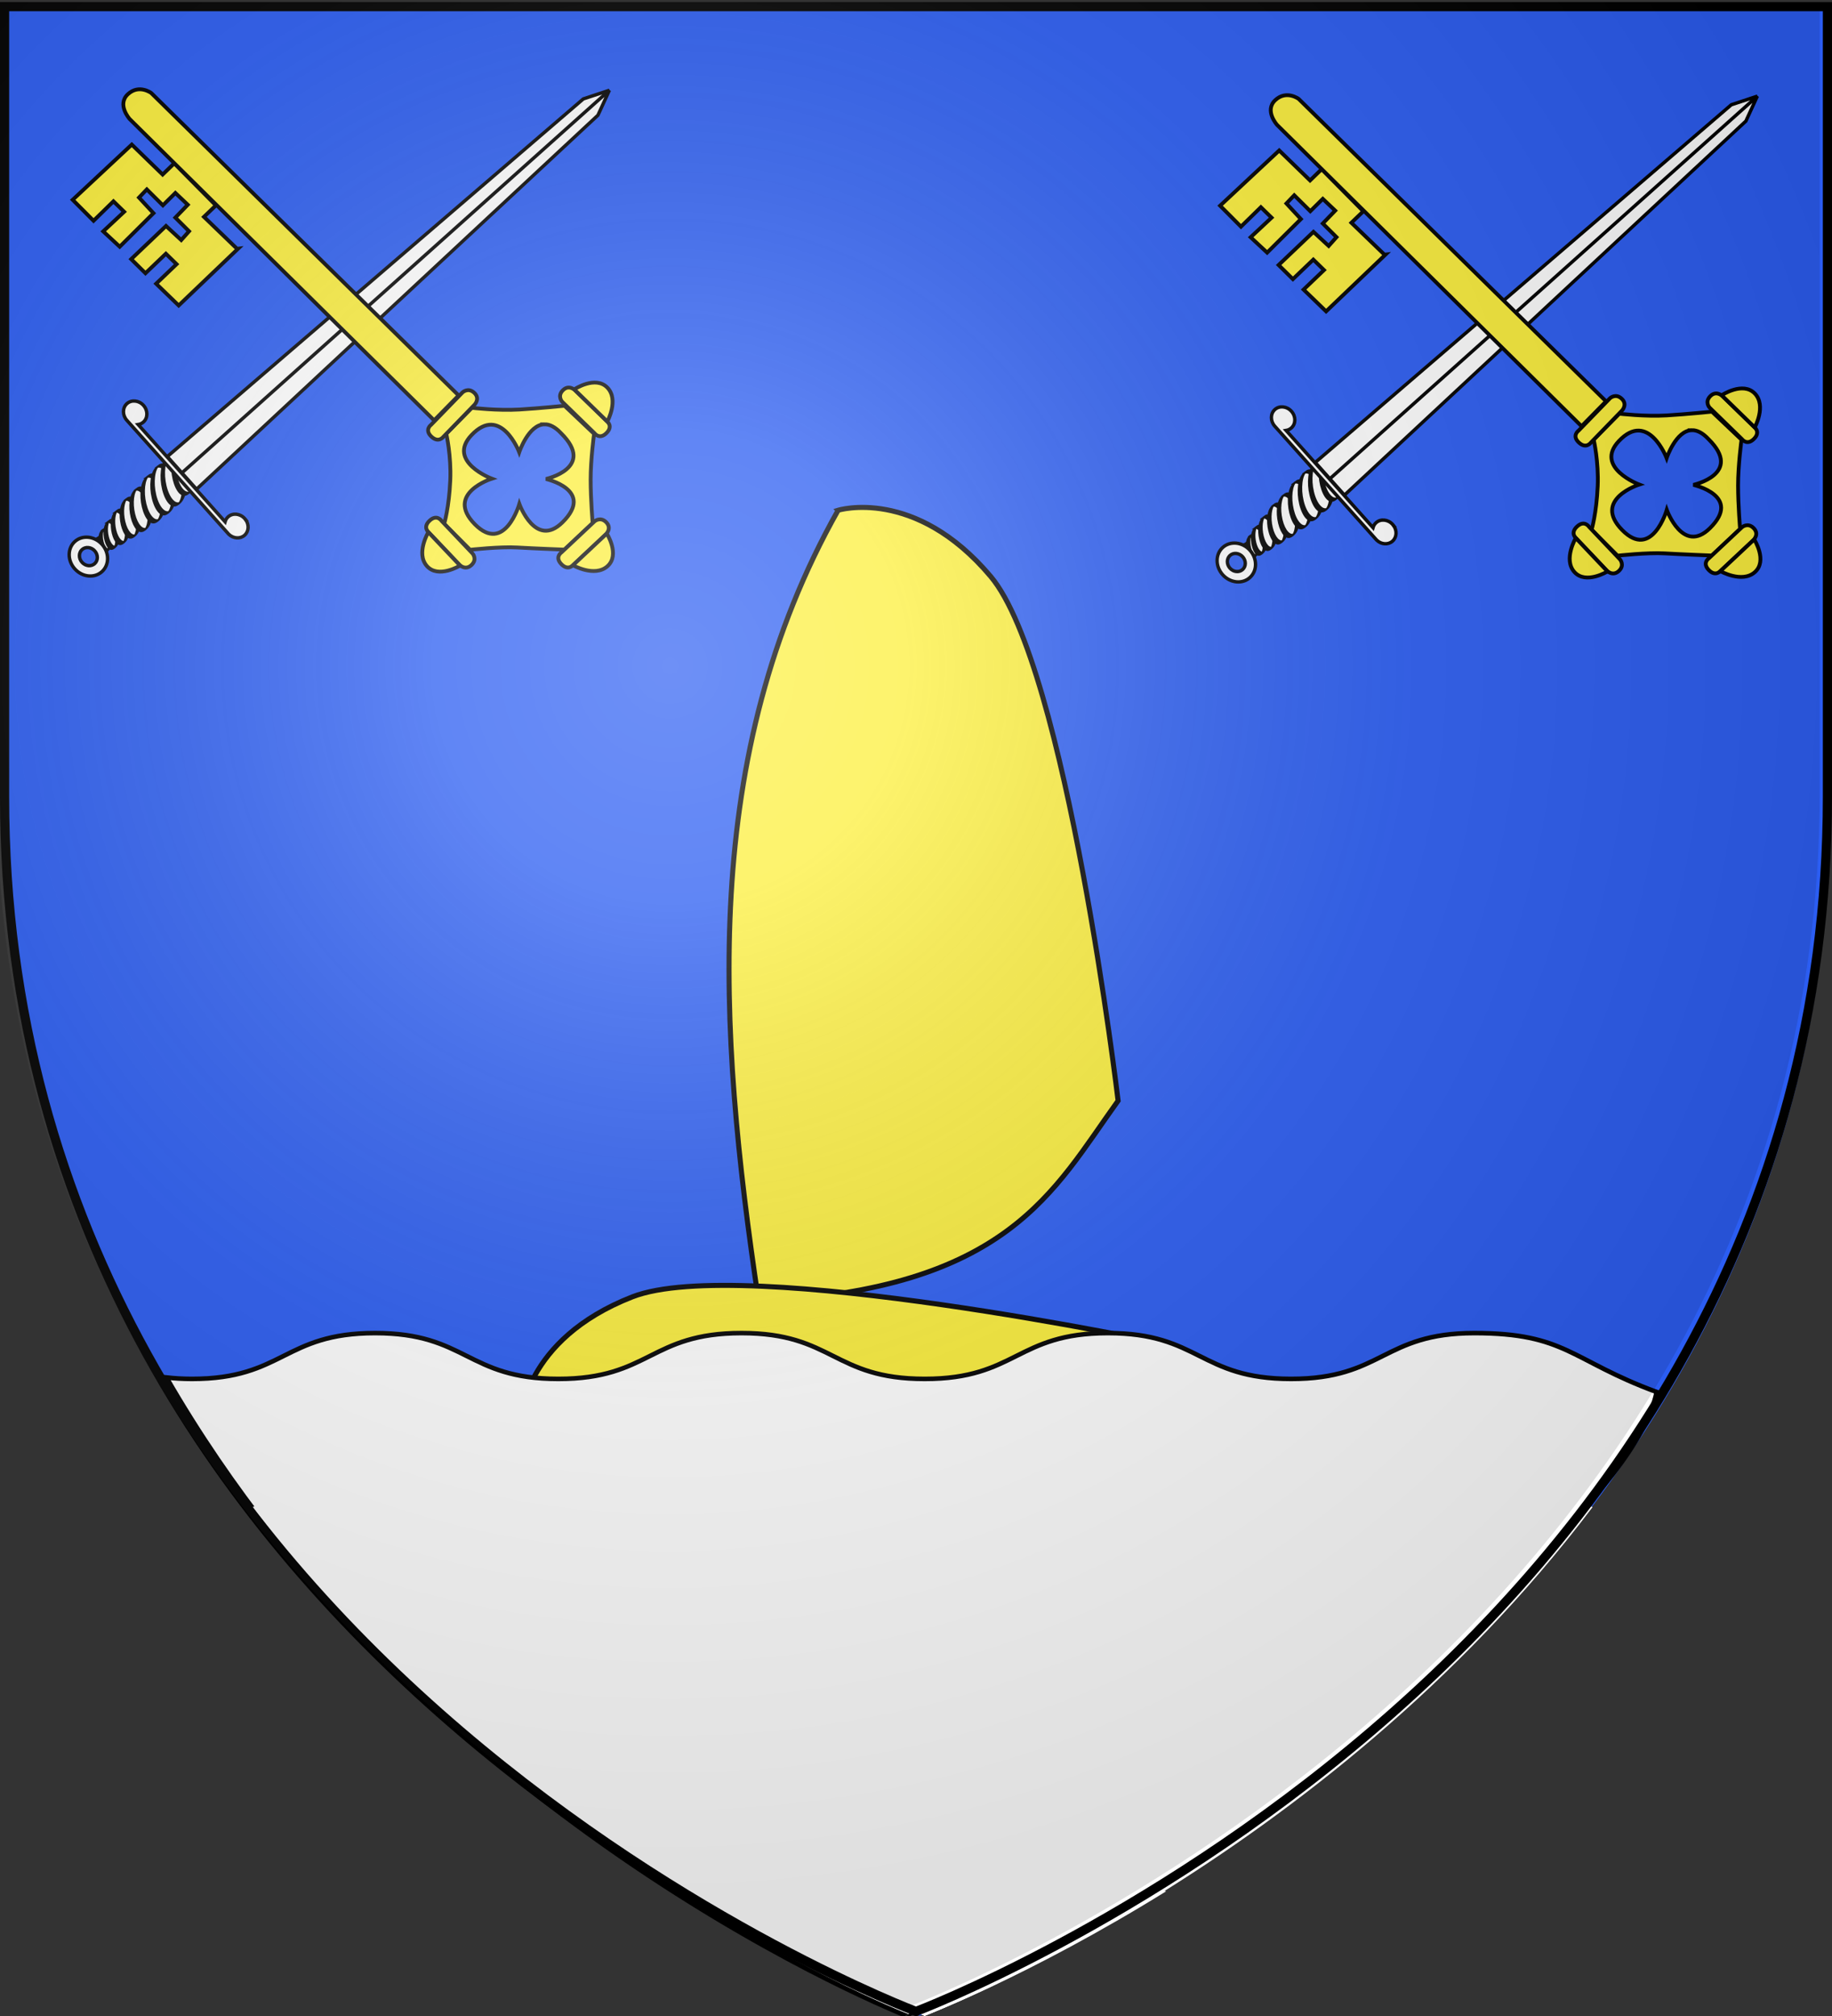 <svg xmlns="http://www.w3.org/2000/svg" xmlns:xlink="http://www.w3.org/1999/xlink" width="600" height="660" version="1.0"><rect width="100%" height="100%" fill="#333333" stroke="none"/><desc>Flag of Canton of Valais (Wallis)</desc><defs><radialGradient xlink:href="#a" id="b" cx="221.445" cy="226.331" r="300" fx="221.445" fy="226.331" gradientTransform="matrix(1.353 0 0 1.349 -77.63 -85.747)" gradientUnits="userSpaceOnUse"/><linearGradient id="a"><stop offset="0" style="stop-color:#fff;stop-opacity:.314"/><stop offset=".19" style="stop-color:#fff;stop-opacity:.251"/><stop offset=".6" style="stop-color:#6b6b6b;stop-opacity:.125"/><stop offset="1" style="stop-color:#000;stop-opacity:.125"/></linearGradient></defs><path d="M301.143 659.929s298.5-112.32 298.5-397.772V3.605h-597v258.552c0 285.451 298.5 397.772 298.5 397.772" style="fill:#2b5df2;fill-opacity:1;fill-rule:evenodd;stroke:none;stroke-width:1px;stroke-linecap:butt;stroke-linejoin:miter;stroke-opacity:1;display:inline"/><path d="M274.49 167.047c-45.222 80.241-39.517 168.97-26.024 258.997 81.82-3.965 96.48-36.208 117.727-65.678 0 0-16.91-142.176-41.725-171.638-24.814-29.461-49.978-21.681-49.978-21.681z" style="fill:#fcef3c;fill-opacity:1;stroke:#000;stroke-width:1.654;stroke-linecap:butt;stroke-linejoin:miter;stroke-miterlimit:4;stroke-opacity:1;stroke-dasharray:none"/><path d="M170.498 464.92c61.442 68.62 147.295 91.745 236.88 107.912 22.55-78.75-3.267-102.999-24.342-132.592 0 0-140.064-29.698-175.939-15.673-35.875 14.024-36.599 40.354-36.599 40.354z" style="fill:#fcef3c;fill-opacity:1;stroke:#000;stroke-width:1.654;stroke-linecap:butt;stroke-linejoin:miter;stroke-miterlimit:4;stroke-opacity:1;stroke-dasharray:none"/><path d="M122.857 436.429c-30 0-30 15-60 15-3.083 0-5.83-.185-8.344-.47 85.03 147.514 242.344 208.97 242.344 208.97.09.226 232.839-141.592 245.714-204.215-28.15-10.372-29.714-19.285-59.714-19.285s-30 15-60 15-30-15-60-15-30 15-60 15-30-15-60-15-30 15-60 15-30-15-60-15z" style="fill:#fff;fill-opacity:1;fill-rule:evenodd;stroke:#000;stroke-width:1.5;stroke-linecap:butt;stroke-linejoin:miter;stroke-miterlimit:4;stroke-dasharray:none;stroke-opacity:1;display:inline"/><path d="M122.857 481.429c-21.38 0-27.533 7.59-40.156 11.968C171.142 610.356 302.857 659.93 302.857 659.93s130.287-49.573 218.728-166.532c-12.623-4.378-17.349-11.968-38.728-11.968-30 0-30 15-60 15s-30-15-60-15-30 15-60 15-30-15-60-15-30 15-60 15-30-15-60-15" style="fill:#fff;fill-opacity:1;fill-rule:evenodd;stroke:none;stroke-width:1.5;stroke-linecap:butt;stroke-linejoin:miter;stroke-miterlimit:4;stroke-dasharray:none;stroke-opacity:1;display:inline"/><path d="M122.857 526.429c-4.521 0-8.355.327-11.719.906 85.676 92.676 191.72 132.594 191.72 132.594S406.9 620.01 492.575 527.335c-3.364-.579-12.34-.906-16.862-.906-30 0-22.857 15-52.857 15s-30-15-60-15-30 15-60 15-30-15-60-15-30 15-60 15-30-15-60-15" style="fill:#fff;fill-opacity:1;fill-rule:evenodd;stroke:none;stroke-width:1.5;stroke-linecap:butt;stroke-linejoin:miter;stroke-miterlimit:4;stroke-dasharray:none;stroke-opacity:1;display:inline"/><path d="M242.857 571.429c-30 0-30 15-60 15-2.52 0-4.805-.119-6.937-.313 66.496 51.038 126.937 73.813 126.937 73.813s58.442-22.775 124.938-73.813c-2.133.194-9.56.313-12.08.313-30 0-22.858-15-52.858-15s-30 15-60 15-30-15-60-15" style="fill:#fff;fill-rule:evenodd;stroke:none;stroke-width:1.5;stroke-linecap:butt;stroke-linejoin:miter;stroke-miterlimit:4;stroke-dasharray:none;stroke-opacity:1;display:inline;fill-opacity:1"/><path d="M242.857 616.429c-8.181 0-14.126 1.127-19.062 2.75 45.052 27.927 79.062 40.75 79.062 40.75s34.01-12.823 79.063-40.75c-4.936-1.623-10.882-2.75-19.063-2.75-30 0-30 15-60 15s-30-15-60-15" style="fill:#fff;fill-rule:evenodd;stroke:none;stroke-width:1.5;stroke-linecap:butt;stroke-linejoin:miter;stroke-miterlimit:4;stroke-dasharray:none;stroke-opacity:1;display:inline;fill-opacity:1"/><path d="M300 658.5S1.5 546.18 1.5 260.728V2.176h597v258.552C598.5 546.18 300 658.5 300 658.5z" style="opacity:1;fill:none;fill-opacity:1;fill-rule:evenodd;stroke:#000;stroke-width:3;stroke-linecap:butt;stroke-linejoin:miter;stroke-miterlimit:4;stroke-dasharray:none;stroke-opacity:1"/><g style="display:inline"><g style="fill:#fff;fill-opacity:1;stroke:#000;stroke-width:1.004;stroke-miterlimit:4;stroke-opacity:1;stroke-dasharray:none"><path d="M34.91 132.143c.002.789-3.276 1.429-7.32 1.429s-7.323-.64-7.322-1.43c-.001-.788 3.277-1.428 7.321-1.428 4.045 0 7.323.64 7.322 1.429z" style="fill:#fff;fill-opacity:1;fill-rule:evenodd;stroke:#000;stroke-width:2.123;stroke-linecap:butt;stroke-linejoin:miter;stroke-miterlimit:4;stroke-opacity:1;stroke-dasharray:none" transform="matrix(-.083 -.343 -.671 .534 123.384 117.538)"/><path d="M34.91 132.143c.002.789-3.276 1.429-7.32 1.429s-7.323-.64-7.322-1.43c-.001-.788 3.277-1.428 7.321-1.428 4.045 0 7.323.64 7.322 1.429z" style="fill:#fff;fill-opacity:1;fill-rule:evenodd;stroke:#000;stroke-width:1.573;stroke-linecap:butt;stroke-linejoin:miter;stroke-miterlimit:4;stroke-opacity:1;stroke-dasharray:none" transform="matrix(-.111 -.459 -.912 .726 158.085 93.546)"/><path d="M34.91 132.143c.002.789-3.276 1.429-7.32 1.429s-7.323-.64-7.322-1.43c-.001-.788 3.277-1.428 7.321-1.428 4.045 0 7.323.64 7.322 1.429z" style="fill:#fff;fill-opacity:1;fill-rule:evenodd;stroke:#000;stroke-width:1.248;stroke-linecap:butt;stroke-linejoin:miter;stroke-miterlimit:4;stroke-opacity:1;stroke-dasharray:none" transform="matrix(-.139 -.576 -1.156 .92 193.16 69.252)"/><path d="M34.91 132.143c.002.789-3.276 1.429-7.32 1.429s-7.323-.64-7.322-1.43c-.001-.788 3.277-1.428 7.321-1.428 4.045 0 7.323.64 7.322 1.429z" style="fill:#fff;fill-opacity:1;fill-rule:evenodd;stroke:#000;stroke-width:1.034;stroke-linecap:butt;stroke-linejoin:miter;stroke-miterlimit:4;stroke-opacity:1;stroke-dasharray:none" transform="matrix(-.167 -.692 -1.401 1.115 229.087 44.22)"/><path d="M34.91 132.143c.002.789-3.276 1.429-7.32 1.429s-7.323-.64-7.322-1.43c-.001-.788 3.277-1.428 7.321-1.428 4.045 0 7.323.64 7.322 1.429z" style="fill:#fff;fill-opacity:1;fill-rule:evenodd;stroke:#000;stroke-width:.883;stroke-linecap:butt;stroke-linejoin:miter;stroke-miterlimit:4;stroke-opacity:1;stroke-dasharray:none" transform="matrix(-.195 -.808 -1.645 1.309 265.421 18.776)"/><path d="M34.91 132.143c.002.789-3.276 1.429-7.32 1.429s-7.323-.64-7.322-1.43c-.001-.788 3.277-1.428 7.321-1.428 4.045 0 7.323.64 7.322 1.429z" style="fill:#fff;fill-opacity:1;fill-rule:evenodd;stroke:#000;stroke-width:.805;stroke-linecap:butt;stroke-linejoin:miter;stroke-miterlimit:4;stroke-opacity:1;stroke-dasharray:none" transform="matrix(-.213 -.884 -1.81 1.44 291.167 .844)"/><path d="M34.91 132.143c.002.789-3.276 1.429-7.32 1.429s-7.323-.64-7.322-1.43c-.001-.788 3.277-1.428 7.321-1.428 4.045 0 7.323.64 7.322 1.429z" style="fill:#fff;fill-opacity:1;fill-rule:evenodd;stroke:#000;stroke-width:.729;stroke-linecap:butt;stroke-linejoin:miter;stroke-miterlimit:4;stroke-opacity:1;stroke-dasharray:none" transform="matrix(-.235 -.977 -2 1.591 320.824 -20.1)"/><path d="M34.91 132.143c.002.789-3.276 1.429-7.32 1.429s-7.323-.64-7.322-1.43c-.001-.788 3.277-1.428 7.321-1.428 4.045 0 7.323.64 7.322 1.429z" style="fill:#fff;fill-opacity:1;fill-rule:evenodd;stroke:#000;stroke-width:.698;stroke-linecap:butt;stroke-linejoin:miter;stroke-miterlimit:4;stroke-opacity:1;stroke-dasharray:none" transform="matrix(-.246 -1.019 -2.086 1.66 335.865 -31.017)"/><path d="M34.91 132.143c.002.789-3.276 1.429-7.32 1.429s-7.323-.64-7.322-1.43c-.001-.788 3.277-1.428 7.321-1.428 4.045 0 7.323.64 7.322 1.429z" style="fill:#fff;fill-opacity:1;fill-rule:evenodd;stroke:#000;stroke-width:.693;stroke-linecap:butt;stroke-linejoin:miter;stroke-miterlimit:4;stroke-opacity:1;stroke-dasharray:none" transform="matrix(-.248 -1.027 -2.103 1.674 341.565 -35.608)"/><path d="M34.91 132.143c.002.789-3.276 1.429-7.32 1.429s-7.323-.64-7.322-1.43c-.001-.788 3.277-1.428 7.321-1.428 4.045 0 7.323.64 7.322 1.429z" style="fill:#fff;fill-opacity:1;fill-rule:evenodd;stroke:#000;stroke-width:.729;stroke-linecap:butt;stroke-linejoin:miter;stroke-miterlimit:4;stroke-opacity:1;stroke-dasharray:none" transform="matrix(-.235 -.977 -2 1.591 330.917 -29.13)"/></g><path d="M801.156 663.953c0 3.717-3.333 6.73-7.444 6.73-4.112 0-7.445-3.013-7.445-6.73s3.333-6.732 7.445-6.732c4.111 0 7.444 3.014 7.444 6.731z" style="fill:#fff;fill-opacity:1;fill-rule:evenodd;stroke:#000;stroke-width:1.248;stroke-linecap:butt;stroke-linejoin:miter;stroke-miterlimit:4;stroke-opacity:1;stroke-dasharray:none" transform="scale(-.891 .891)rotate(-48.181 -133.16 1358.139)"/><path d="M797.186 663.953c0 1.734-1.556 3.14-3.474 3.14s-3.474-1.406-3.474-3.14 1.555-3.142 3.474-3.142c1.918 0 3.474 1.407 3.474 3.141z" style="fill:#2b5df2;fill-opacity:1;fill-rule:evenodd;stroke:#000;stroke-width:1.248;stroke-linecap:butt;stroke-linejoin:miter;stroke-miterlimit:4;stroke-opacity:1;stroke-dasharray:none" transform="scale(-.891 .891)rotate(-48.181 -133.16 1358.139)"/><path d="M785.667 617.826h8.045V406.983l-4.023 9.248-4.022 201.595zM801.757 617.826h-8.045V406.983l4.022 9.248 4.023 201.595z" style="fill:#fff;fill-opacity:1;fill-rule:nonzero;stroke:#000;stroke-width:1.248;stroke-linecap:butt;stroke-linejoin:miter;stroke-miterlimit:4;stroke-opacity:1;stroke-dasharray:none" transform="scale(-.891 .891)rotate(-48.181 -133.16 1358.139)"/><path d="M765.408 611.81c-2.316.186-4.136 1.963-4.136 4.106 0 2.16 1.833 3.945 4.177 4.106h55.795c.116.008.248 0 .366 0 2.506 0 4.541-1.84 4.541-4.106s-2.035-4.107-4.541-4.107-4.542 1.84-4.542 4.107c0 .744.225 1.451.608 2.053h-47.929c.383-.602.608-1.31.608-2.053 0-2.267-2.034-4.107-4.541-4.107-.137 0-.272-.01-.406 0z" style="fill:#fff;fill-opacity:1;fill-rule:evenodd;stroke:#000;stroke-width:1.248;stroke-linecap:butt;stroke-linejoin:miter;stroke-miterlimit:4;stroke-opacity:1;stroke-dasharray:none" transform="scale(-.891 .891)rotate(-48.181 -133.16 1358.139)"/><g style="fill:#fcef3c;fill-opacity:1;stroke:#000;stroke-width:4.101;stroke-miterlimit:4;stroke-opacity:1;stroke-dasharray:none"><path d="m133.94 681.405-29.36 38.128s-6.248 6.091 2.225 12.616 12.69-1.649 12.69-1.649l29.612-38.454s4.693-6.77-2.477-12.29-12.69 1.649-12.69 1.649z" style="fill:#fcef3c;fill-opacity:1;fill-rule:evenodd;stroke:#000;stroke-width:4.101;stroke-linecap:butt;stroke-linejoin:miter;stroke-miterlimit:4;stroke-opacity:1;stroke-dasharray:none" transform="matrix(-.304 .041 .041 .299 201.068 -81.51)"/><path d="M104.221 719.872s-15.63-21.544-5.05-36.366c10.815-15.152 35.355-3.03 35.355-3.03z" style="fill:#fcef3c;fill-opacity:1;fill-rule:evenodd;stroke:#000;stroke-width:4.101;stroke-linecap:butt;stroke-linejoin:miter;stroke-miterlimit:4;stroke-opacity:1;stroke-dasharray:none" transform="matrix(-.304 .041 .041 .299 201.068 -81.51)"/></g><path d="M671.874 620.718s-7.995.828-14.757 1.235c-7.127.43-15.563-.559-15.563-.559l-8.4 8.464s1.674 7.196 1.314 15.29c-.394 8.86-1.99 14.237-1.99 14.237l8.491 8.49s9.846-1.086 15.446-.754 15.433.702 15.433.702l9.257-8.71s-.656-7.652-.663-14.225 1.132-14.978 1.132-14.978zm-6.54 6.072c1.613-.025 3.447.79 5.461 2.964 11.421 11.321-4.993 14.94-4.993 14.94s16.163 3.588 5.41 14.197c-8.807 8.688-14.12-6.02-14.12-6.02s-4.806 16.558-14.602 6.618c-9.88-10.025 5.578-14.9 5.578-14.9s-14.825-5.601-6.67-14.237c9.63-10.196 15.654 5.578 15.654 5.578s3.014-9.06 8.282-9.14z" style="fill:#fcef3c;fill-opacity:1;fill-rule:evenodd;stroke:#000;stroke-width:1.248;stroke-linecap:butt;stroke-linejoin:miter;stroke-miterlimit:4;stroke-opacity:1;stroke-dasharray:none" transform="translate(-487.001 -487.883)"/><g style="fill:#fcef3c;fill-opacity:1;stroke:#000;stroke-width:4.101;stroke-miterlimit:4;stroke-opacity:1;stroke-dasharray:none;display:inline"><g style="fill:#fcef3c;fill-opacity:1;stroke:#000;stroke-width:4.101;stroke-miterlimit:4;stroke-opacity:1;stroke-dasharray:none"><path d="m133.94 681.405-29.36 38.128s-6.248 6.091 2.225 12.616 12.69-1.649 12.69-1.649l29.612-38.454s4.693-6.77-2.477-12.29-12.69 1.649-12.69 1.649z" style="fill:#fcef3c;fill-opacity:1;fill-rule:evenodd;stroke:#000;stroke-width:4.101;stroke-linecap:butt;stroke-linejoin:miter;stroke-miterlimit:4;stroke-opacity:1;stroke-dasharray:none" transform="matrix(-.031 -.301 -.305 .032 410.445 193.391)"/><path d="M104.221 719.872s-15.63-21.544-5.05-36.366c10.815-15.152 35.355-3.03 35.355-3.03z" style="fill:#fcef3c;fill-opacity:1;fill-rule:evenodd;stroke:#000;stroke-width:4.101;stroke-linecap:butt;stroke-linejoin:miter;stroke-miterlimit:4;stroke-opacity:1;stroke-dasharray:none" transform="matrix(-.031 -.301 -.305 .032 410.445 193.391)"/></g></g><g style="fill:#fcef3c;fill-opacity:1;stroke:#000;stroke-width:4.101;stroke-miterlimit:4;stroke-opacity:1;stroke-dasharray:none;display:inline"><path d="m133.94 681.405-29.36 38.128s-6.248 6.091 2.225 12.616 12.69-1.649 12.69-1.649l29.612-38.454s4.693-6.77-2.477-12.29-12.69 1.649-12.69 1.649z" style="fill:#fcef3c;fill-opacity:1;fill-rule:evenodd;stroke:#000;stroke-width:4.101;stroke-linecap:butt;stroke-linejoin:miter;stroke-miterlimit:4;stroke-opacity:1;stroke-dasharray:none" transform="matrix(.305 -.03 -.029 -.301 129.378 394.015)"/><path d="M104.221 719.872s-15.63-21.544-5.05-36.366c10.815-15.152 35.355-3.03 35.355-3.03z" style="fill:#fcef3c;fill-opacity:1;fill-rule:evenodd;stroke:#000;stroke-width:4.101;stroke-linecap:butt;stroke-linejoin:miter;stroke-miterlimit:4;stroke-opacity:1;stroke-dasharray:none" transform="matrix(.305 -.03 -.029 -.301 129.378 394.015)"/></g><path d="m642.422 620.369-10.22 10.526s-1.562 2.147-3.925-.085-.077-3.868-.077-3.868l10.308-10.617s1.838-1.713 3.837.176c2 1.888.077 3.868.077 3.868z" style="fill:#fcef3c;fill-opacity:1;fill-rule:evenodd;stroke:#000;stroke-width:1.248;stroke-linecap:butt;stroke-linejoin:miter;stroke-miterlimit:4;stroke-opacity:1;stroke-dasharray:none;display:inline" transform="translate(-487.001 -487.883)"/><g style="fill:#fcef3c;fill-opacity:1"><path d="M148.743 79.826s-9.646-7.225-18.43.944c-8.785 8.169 1.42 19.501 1.42 19.501l239.711 237.156 19.288-19.608zM199.627 168.238l-9.408 9.035 26.084 25.132.806-.102-46.78 44.708-17.739-17.146 16.08-15.368-8.416-8.226-16.08 15.368-11.239-11.101 27.423-26.097 11.984 11.076 6.16-6.91-10.784-10.754 9.78-10.126-9.778-9.266-9.83 9.729-12.649-12.538-6.15 6.434 11.39 12.294-26.566 26.392-13.003-12.09 16.484-15.419-8.416-8.226-15.677 15.317-16.43-16.503 46.528-43.464 24.291 23.588 9.124-8.831z" style="fill:#fcef3c;fill-opacity:1;fill-rule:evenodd;stroke:#000;stroke-width:3;stroke-linecap:butt;stroke-linejoin:miter;stroke-miterlimit:4;stroke-opacity:1;stroke-dasharray:none;display:inline" transform="matrix(.416 0 0 .416 -12.338 -2.748)"/></g></g><g style="display:inline"><g style="fill:#fff;fill-opacity:1;stroke:#000;stroke-width:1.004;stroke-miterlimit:4;stroke-opacity:1;stroke-dasharray:none"><path d="M34.91 132.143c.002.789-3.276 1.429-7.32 1.429s-7.323-.64-7.322-1.43c-.001-.788 3.277-1.428 7.321-1.428 4.045 0 7.323.64 7.322 1.429z" style="fill:#fff;fill-opacity:1;fill-rule:evenodd;stroke:#000;stroke-width:2.123;stroke-linecap:butt;stroke-linejoin:miter;stroke-miterlimit:4;stroke-opacity:1;stroke-dasharray:none" transform="matrix(-.083 -.343 -.671 .534 499.18 119.465)"/><path d="M34.91 132.143c.002.789-3.276 1.429-7.32 1.429s-7.323-.64-7.322-1.43c-.001-.788 3.277-1.428 7.321-1.428 4.045 0 7.323.64 7.322 1.429z" style="fill:#fff;fill-opacity:1;fill-rule:evenodd;stroke:#000;stroke-width:1.573;stroke-linecap:butt;stroke-linejoin:miter;stroke-miterlimit:4;stroke-opacity:1;stroke-dasharray:none" transform="matrix(-.111 -.459 -.912 .726 533.88 95.473)"/><path d="M34.91 132.143c.002.789-3.276 1.429-7.32 1.429s-7.323-.64-7.322-1.43c-.001-.788 3.277-1.428 7.321-1.428 4.045 0 7.323.64 7.322 1.429z" style="fill:#fff;fill-opacity:1;fill-rule:evenodd;stroke:#000;stroke-width:1.248;stroke-linecap:butt;stroke-linejoin:miter;stroke-miterlimit:4;stroke-opacity:1;stroke-dasharray:none" transform="matrix(-.139 -.576 -1.156 .92 568.956 71.179)"/><path d="M34.91 132.143c.002.789-3.276 1.429-7.32 1.429s-7.323-.64-7.322-1.43c-.001-.788 3.277-1.428 7.321-1.428 4.045 0 7.323.64 7.322 1.429z" style="fill:#fff;fill-opacity:1;fill-rule:evenodd;stroke:#000;stroke-width:1.034;stroke-linecap:butt;stroke-linejoin:miter;stroke-miterlimit:4;stroke-opacity:1;stroke-dasharray:none" transform="matrix(-.167 -.692 -1.401 1.115 604.882 46.148)"/><path d="M34.91 132.143c.002.789-3.276 1.429-7.32 1.429s-7.323-.64-7.322-1.43c-.001-.788 3.277-1.428 7.321-1.428 4.045 0 7.323.64 7.322 1.429z" style="fill:#fff;fill-opacity:1;fill-rule:evenodd;stroke:#000;stroke-width:.883;stroke-linecap:butt;stroke-linejoin:miter;stroke-miterlimit:4;stroke-opacity:1;stroke-dasharray:none" transform="matrix(-.195 -.808 -1.645 1.309 641.216 20.703)"/><path d="M34.91 132.143c.002.789-3.276 1.429-7.32 1.429s-7.323-.64-7.322-1.43c-.001-.788 3.277-1.428 7.321-1.428 4.045 0 7.323.64 7.322 1.429z" style="fill:#fff;fill-opacity:1;fill-rule:evenodd;stroke:#000;stroke-width:.805;stroke-linecap:butt;stroke-linejoin:miter;stroke-miterlimit:4;stroke-opacity:1;stroke-dasharray:none" transform="matrix(-.213 -.884 -1.81 1.44 666.963 2.771)"/><path d="M34.91 132.143c.002.789-3.276 1.429-7.32 1.429s-7.323-.64-7.322-1.43c-.001-.788 3.277-1.428 7.321-1.428 4.045 0 7.323.64 7.322 1.429z" style="fill:#fff;fill-opacity:1;fill-rule:evenodd;stroke:#000;stroke-width:.729;stroke-linecap:butt;stroke-linejoin:miter;stroke-miterlimit:4;stroke-opacity:1;stroke-dasharray:none" transform="matrix(-.235 -.977 -2 1.591 696.62 -18.173)"/><path d="M34.91 132.143c.002.789-3.276 1.429-7.32 1.429s-7.323-.64-7.322-1.43c-.001-.788 3.277-1.428 7.321-1.428 4.045 0 7.323.64 7.322 1.429z" style="fill:#fff;fill-opacity:1;fill-rule:evenodd;stroke:#000;stroke-width:.698;stroke-linecap:butt;stroke-linejoin:miter;stroke-miterlimit:4;stroke-opacity:1;stroke-dasharray:none" transform="matrix(-.246 -1.019 -2.086 1.66 711.66 -29.09)"/><path d="M34.91 132.143c.002.789-3.276 1.429-7.32 1.429s-7.323-.64-7.322-1.43c-.001-.788 3.277-1.428 7.321-1.428 4.045 0 7.323.64 7.322 1.429z" style="fill:#fff;fill-opacity:1;fill-rule:evenodd;stroke:#000;stroke-width:.693;stroke-linecap:butt;stroke-linejoin:miter;stroke-miterlimit:4;stroke-opacity:1;stroke-dasharray:none" transform="matrix(-.248 -1.027 -2.103 1.674 717.36 -33.681)"/><path d="M34.91 132.143c.002.789-3.276 1.429-7.32 1.429s-7.323-.64-7.322-1.43c-.001-.788 3.277-1.428 7.321-1.428 4.045 0 7.323.64 7.322 1.429z" style="fill:#fff;fill-opacity:1;fill-rule:evenodd;stroke:#000;stroke-width:.729;stroke-linecap:butt;stroke-linejoin:miter;stroke-miterlimit:4;stroke-opacity:1;stroke-dasharray:none" transform="matrix(-.235 -.977 -2 1.591 706.712 -27.203)"/></g><path d="M801.156 663.953c0 3.717-3.333 6.73-7.444 6.73-4.112 0-7.445-3.013-7.445-6.73s3.333-6.732 7.445-6.732c4.111 0 7.444 3.014 7.444 6.731z" style="fill:#fff;fill-opacity:1;fill-rule:evenodd;stroke:#000;stroke-width:1.248;stroke-linecap:butt;stroke-linejoin:miter;stroke-miterlimit:4;stroke-opacity:1;stroke-dasharray:none" transform="scale(-.891 .891)rotate(-48.181 -341.717 1831.08)"/><path d="M797.186 663.953c0 1.734-1.556 3.14-3.474 3.14s-3.474-1.406-3.474-3.14 1.555-3.142 3.474-3.142c1.918 0 3.474 1.407 3.474 3.141z" style="fill:#2b5df2;fill-opacity:1;fill-rule:evenodd;stroke:#000;stroke-width:1.248;stroke-linecap:butt;stroke-linejoin:miter;stroke-miterlimit:4;stroke-opacity:1;stroke-dasharray:none" transform="scale(-.891 .891)rotate(-48.181 -341.717 1831.08)"/><path d="M785.667 617.826h8.045V406.983l-4.023 9.248-4.022 201.595zM801.757 617.826h-8.045V406.983l4.022 9.248 4.023 201.595z" style="fill:#fff;fill-opacity:1;fill-rule:nonzero;stroke:#000;stroke-width:1.248;stroke-linecap:butt;stroke-linejoin:miter;stroke-miterlimit:4;stroke-opacity:1;stroke-dasharray:none" transform="scale(-.891 .891)rotate(-48.181 -341.717 1831.08)"/><path d="M765.408 611.81c-2.316.186-4.136 1.963-4.136 4.106 0 2.16 1.833 3.945 4.177 4.106h55.795c.116.008.248 0 .366 0 2.506 0 4.541-1.84 4.541-4.106s-2.035-4.107-4.541-4.107-4.542 1.84-4.542 4.107c0 .744.225 1.451.608 2.053h-47.929c.383-.602.608-1.31.608-2.053 0-2.267-2.034-4.107-4.541-4.107-.137 0-.272-.01-.406 0z" style="fill:#fff;fill-opacity:1;fill-rule:evenodd;stroke:#000;stroke-width:1.248;stroke-linecap:butt;stroke-linejoin:miter;stroke-miterlimit:4;stroke-opacity:1;stroke-dasharray:none" transform="scale(-.891 .891)rotate(-48.181 -341.717 1831.08)"/><g style="fill:#fcef3c;fill-opacity:1;stroke:#000;stroke-width:4.101;stroke-miterlimit:4;stroke-opacity:1;stroke-dasharray:none"><path d="m133.94 681.405-29.36 38.128s-6.248 6.091 2.225 12.616 12.69-1.649 12.69-1.649l29.612-38.454s4.693-6.77-2.477-12.29-12.69 1.649-12.69 1.649z" style="fill:#fcef3c;fill-opacity:1;fill-rule:evenodd;stroke:#000;stroke-width:4.101;stroke-linecap:butt;stroke-linejoin:miter;stroke-miterlimit:4;stroke-opacity:1;stroke-dasharray:none" transform="matrix(-.304 .041 .041 .299 576.864 -79.583)"/><path d="M104.221 719.872s-15.63-21.544-5.05-36.366c10.815-15.152 35.355-3.03 35.355-3.03z" style="fill:#fcef3c;fill-opacity:1;fill-rule:evenodd;stroke:#000;stroke-width:4.101;stroke-linecap:butt;stroke-linejoin:miter;stroke-miterlimit:4;stroke-opacity:1;stroke-dasharray:none" transform="matrix(-.304 .041 .041 .299 576.864 -79.583)"/></g><path d="M671.874 620.718s-7.995.828-14.757 1.235c-7.127.43-15.563-.559-15.563-.559l-8.4 8.464s1.674 7.196 1.314 15.29c-.394 8.86-1.99 14.237-1.99 14.237l8.491 8.49s9.846-1.086 15.446-.754 15.433.702 15.433.702l9.257-8.71s-.656-7.652-.663-14.225 1.132-14.978 1.132-14.978zm-6.54 6.072c1.613-.025 3.447.79 5.461 2.964 11.421 11.321-4.993 14.94-4.993 14.94s16.163 3.588 5.41 14.197c-8.807 8.688-14.12-6.02-14.12-6.02s-4.806 16.558-14.602 6.618c-9.88-10.025 5.578-14.9 5.578-14.9s-14.825-5.601-6.67-14.237c9.63-10.196 15.654 5.578 15.654 5.578s3.014-9.06 8.282-9.14z" style="fill:#fcef3c;fill-opacity:1;fill-rule:evenodd;stroke:#000;stroke-width:1.248;stroke-linecap:butt;stroke-linejoin:miter;stroke-miterlimit:4;stroke-opacity:1;stroke-dasharray:none" transform="translate(-111.206 -485.956)"/><g style="fill:#fcef3c;fill-opacity:1;stroke:#000;stroke-width:4.101;stroke-miterlimit:4;stroke-opacity:1;stroke-dasharray:none;display:inline"><g style="fill:#fcef3c;fill-opacity:1;stroke:#000;stroke-width:4.101;stroke-miterlimit:4;stroke-opacity:1;stroke-dasharray:none"><path d="m133.94 681.405-29.36 38.128s-6.248 6.091 2.225 12.616 12.69-1.649 12.69-1.649l29.612-38.454s4.693-6.77-2.477-12.29-12.69 1.649-12.69 1.649z" style="fill:#fcef3c;fill-opacity:1;fill-rule:evenodd;stroke:#000;stroke-width:4.101;stroke-linecap:butt;stroke-linejoin:miter;stroke-miterlimit:4;stroke-opacity:1;stroke-dasharray:none" transform="matrix(-.031 -.301 -.305 .032 786.24 195.318)"/><path d="M104.221 719.872s-15.63-21.544-5.05-36.366c10.815-15.152 35.355-3.03 35.355-3.03z" style="fill:#fcef3c;fill-opacity:1;fill-rule:evenodd;stroke:#000;stroke-width:4.101;stroke-linecap:butt;stroke-linejoin:miter;stroke-miterlimit:4;stroke-opacity:1;stroke-dasharray:none" transform="matrix(-.031 -.301 -.305 .032 786.24 195.318)"/></g></g><g style="fill:#fcef3c;fill-opacity:1;stroke:#000;stroke-width:4.101;stroke-miterlimit:4;stroke-opacity:1;stroke-dasharray:none;display:inline"><path d="m133.94 681.405-29.36 38.128s-6.248 6.091 2.225 12.616 12.69-1.649 12.69-1.649l29.612-38.454s4.693-6.77-2.477-12.29-12.69 1.649-12.69 1.649z" style="fill:#fcef3c;fill-opacity:1;fill-rule:evenodd;stroke:#000;stroke-width:4.101;stroke-linecap:butt;stroke-linejoin:miter;stroke-miterlimit:4;stroke-opacity:1;stroke-dasharray:none" transform="matrix(.305 -.03 -.029 -.301 505.174 395.942)"/><path d="M104.221 719.872s-15.63-21.544-5.05-36.366c10.815-15.152 35.355-3.03 35.355-3.03z" style="fill:#fcef3c;fill-opacity:1;fill-rule:evenodd;stroke:#000;stroke-width:4.101;stroke-linecap:butt;stroke-linejoin:miter;stroke-miterlimit:4;stroke-opacity:1;stroke-dasharray:none" transform="matrix(.305 -.03 -.029 -.301 505.174 395.942)"/></g><path d="m642.422 620.369-10.22 10.526s-1.562 2.147-3.925-.085-.077-3.868-.077-3.868l10.308-10.617s1.838-1.713 3.837.176c2 1.888.077 3.868.077 3.868z" style="fill:#fcef3c;fill-opacity:1;fill-rule:evenodd;stroke:#000;stroke-width:1.248;stroke-linecap:butt;stroke-linejoin:miter;stroke-miterlimit:4;stroke-opacity:1;stroke-dasharray:none;display:inline" transform="translate(-111.206 -485.956)"/><g style="fill:#fcef3c;fill-opacity:1"><path d="M148.743 79.826s-9.646-7.225-18.43.944c-8.785 8.169 1.42 19.501 1.42 19.501l239.711 237.156 19.288-19.608zM199.627 168.238l-9.408 9.035 26.084 25.132.806-.102-46.78 44.708-17.739-17.146 16.08-15.368-8.416-8.226-16.08 15.368-11.239-11.101 27.423-26.097 11.984 11.076 6.16-6.91-10.784-10.754 9.78-10.126-9.778-9.266-9.83 9.729-12.649-12.538-6.15 6.434 11.39 12.294-26.566 26.392-13.003-12.09 16.484-15.419-8.416-8.226-15.677 15.317-16.43-16.503 46.528-43.464 24.291 23.588 9.124-8.831z" style="fill:#fcef3c;fill-opacity:1;fill-rule:evenodd;stroke:#000;stroke-width:3;stroke-linecap:butt;stroke-linejoin:miter;stroke-miterlimit:4;stroke-opacity:1;stroke-dasharray:none;display:inline" transform="matrix(.416 0 0 .416 363.457 -.82)"/></g></g><path d="M300 658.5s298.5-112.32 298.5-397.772V2.176H1.5v258.552C1.5 546.18 300 658.5 300 658.5" style="fill:url(#b);fill-opacity:1;fill-rule:evenodd;stroke:none" transform="translate(-2.528 -1.506)"/></svg>
